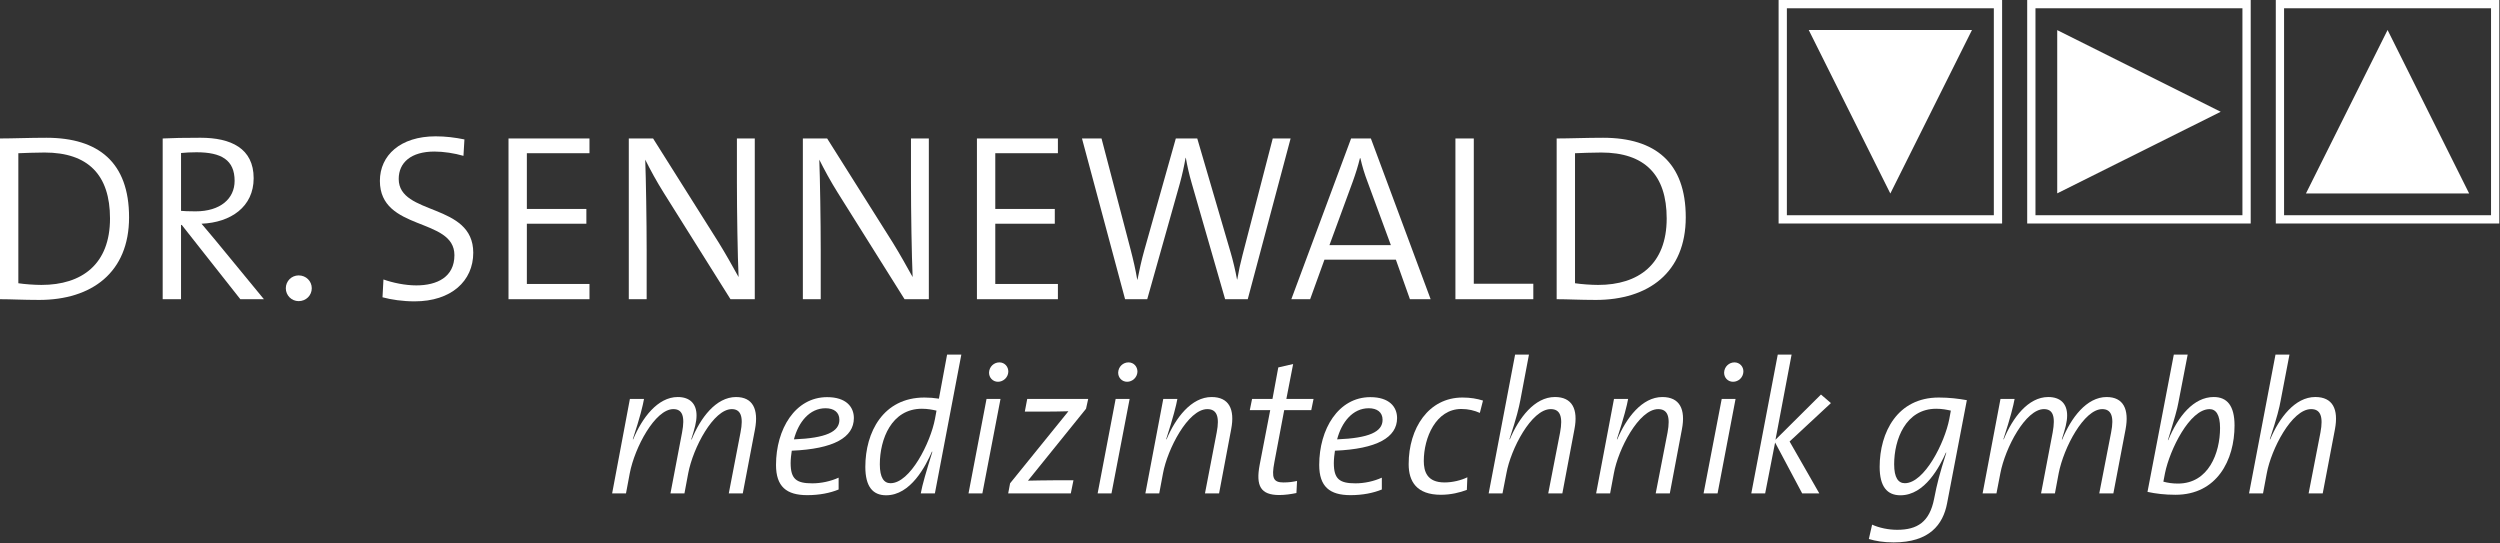 <?xml version="1.0" encoding="UTF-8" standalone="no"?><!DOCTYPE svg PUBLIC "-//W3C//DTD SVG 1.1//EN" "http://www.w3.org/Graphics/SVG/1.1/DTD/svg11.dtd"><svg width="100%" height="100%" viewBox="0 0 1533 333" version="1.1" xmlns="http://www.w3.org/2000/svg" xmlns:xlink="http://www.w3.org/1999/xlink" xml:space="preserve" xmlns:serif="http://www.serif.com/" style="fill-rule:evenodd;clip-rule:evenodd;stroke-linejoin:round;stroke-miterlimit:1.414;"><rect x="0" y="0" width="1533" height="333" fill="#333333" stroke="none"/><path d="M27.309,93.528c-5.553,0 -12.122,0.29 -16.062,0.437l0,79.725c3.94,0.591 9.928,1.025 14.165,1.025c24.832,0 42.047,-12.709 42.047,-40.731c0,-26.734 -13.437,-40.456 -40.15,-40.456m-3.359,90.387c-9.931,0 -17.091,-0.443 -23.95,-0.443l0,-98.563c7.594,0 18.253,-0.434 28.472,-0.434c31.981,0 50.672,15.193 50.672,48.775c0,33.881 -22.919,50.665 -55.194,50.665" style="fill:#fff;fill-rule:nonzero;"/><path d="M120.493,93.371c-3.646,0 -6.562,0.162 -9.484,0.453l0,35.468c1.606,0.154 4.528,0.307 8.909,0.307c15.175,0 23.947,-7.747 23.947,-18.691c0,-12.856 -8.184,-17.537 -23.372,-17.537m26.875,90.106l-35.931,-45.566l-0.428,0l0,45.566l-11.25,0l0,-98.566c6.288,-0.297 12.713,-0.444 23.213,-0.444c18.553,0 32.571,6.425 32.571,24.825c0,17.522 -14.018,27.16 -31.975,27.894c2.769,3.356 6.125,7.15 8.61,10.222l29.653,36.069l-14.463,0Z" style="fill:#fff;fill-rule:nonzero;"/><path d="M191.177,176.754c0,4.381 -3.504,7.9 -8.038,7.9c-4.375,0 -7.878,-3.519 -7.878,-7.9c0,-4.382 3.503,-7.878 7.878,-7.878c4.534,0 8.038,3.496 8.038,7.878" style="fill:#fff;fill-rule:nonzero;"/><path d="M254.267,184.792c-7.303,0 -14.315,-1.025 -19.715,-2.494l0.581,-10.934c5.706,2.034 13.284,3.641 20.153,3.641c12.709,0 23.362,-5.103 23.362,-18.541c0,-23.356 -45.703,-14.459 -45.703,-45.556c0,-15.641 12.557,-27.31 34.169,-27.31c6.134,0 11.831,0.719 17.675,1.897l-0.597,10.072c-5.544,-1.606 -12.122,-2.631 -17.803,-2.631c-14.325,0 -21.903,6.722 -21.903,16.8c0,22.631 45.712,14.447 45.712,45.253c0,17.391 -13.593,29.803 -35.931,29.803" style="fill:#fff;fill-rule:nonzero;"/><path d="M311.817,183.477l0,-98.566l49.65,0l0,9.041l-38.4,0l0,34.178l36.494,0l0,9.056l-36.494,0l0,36.944l38.4,0l0,9.347l-49.65,0Z" style="fill:#fff;fill-rule:nonzero;"/><path d="M447.939,183.477l-41.037,-65.419c-4.384,-7.006 -8.031,-13.728 -11.244,-20.159c0.438,11.25 0.872,38.262 0.872,55.353l0,30.225l-10.953,0l0,-98.566l14.9,0l40.303,63.96c4.231,6.868 8.328,14.156 12.122,21.025c-0.591,-13.132 -1.025,-40.013 -1.025,-57.966l0,-27.019l10.953,0l0,98.566l-14.891,0Z" style="fill:#fff;fill-rule:nonzero;"/><path d="M554.67,183.477l-41.037,-65.419c-4.382,-7.006 -8.032,-13.728 -11.241,-20.159c0.444,11.25 0.878,38.262 0.878,55.353l0,30.225l-10.959,0l0,-98.566l14.897,0l40.303,63.96c4.231,6.868 8.322,14.156 12.115,21.025c-0.581,-13.132 -1.018,-40.013 -1.018,-57.966l0,-27.019l10.953,0l0,98.566l-14.891,0Z" style="fill:#fff;fill-rule:nonzero;"/><path d="M599.055,183.477l0,-98.566l49.65,0l0,9.041l-38.4,0l0,34.178l36.493,0l0,9.056l-36.493,0l0,36.944l38.4,0l0,9.347l-49.65,0Z" style="fill:#fff;fill-rule:nonzero;"/><path d="M765.118,183.477l-13.872,0l-20.444,-70.972c-1.622,-5.544 -2.784,-10.8 -3.662,-15.759l-0.138,0c-0.881,5.1 -2.044,10.362 -3.519,15.759l-20,70.972l-13.581,0l-26.431,-98.566l11.984,0l17.813,68.044c1.75,6.722 3.059,12.419 4.081,18.544l0.147,0c1.178,-5.988 2.494,-11.969 4.091,-17.657l19.418,-68.931l13.153,0l20.435,69.794c1.469,4.972 2.922,11.097 3.947,16.65l0.147,0c0.887,-5.247 1.903,-9.919 3.212,-14.891l18.544,-71.553l10.959,0l-26.284,98.566Z" style="fill:#fff;fill-rule:nonzero;"/><path d="M838.577,111.481c-1.894,-4.972 -3.219,-9.347 -4.382,-14.453l-0.29,0c-1.163,4.819 -2.638,9.481 -4.382,14.316l-14.312,38.987l37.675,0l-14.309,-38.85Zm25.993,71.997l-8.615,-24.237l-43.807,0l-8.765,24.237l-11.541,0l36.653,-98.566l12.122,0l36.65,98.566l-12.697,0Z" style="fill:#fff;fill-rule:nonzero;"/><path d="M892.468,183.477l0,-98.566l11.262,0l0,89.081l36.497,0l0,9.485l-47.759,0Z" style="fill:#fff;fill-rule:nonzero;"/><path d="M981.863,93.528c-5.553,0 -12.122,0.29 -16.063,0.437l0,79.725c3.941,0.591 9.935,1.025 14.175,1.025c24.822,0 42.038,-12.709 42.038,-40.731c0,-26.734 -13.428,-40.456 -40.15,-40.456m-3.356,90.387c-9.929,0 -17.079,-0.443 -23.963,-0.443l0,-98.563c7.6,0 18.266,-0.434 28.488,-0.434c31.975,0 50.675,15.193 50.675,48.775c0,33.881 -22.929,50.665 -55.2,50.665" style="fill:#fff;fill-rule:nonzero;"/><path d="M451.371,243.457c-12.359,0 -21.934,12.9 -27.272,26.11l-0.231,-0.153c2.09,-6.644 3.25,-10.51 3.25,-14.685c0,-7.018 -3.944,-11.272 -11.51,-11.272c-12.356,0 -21.94,12.904 -27.346,25.957l-0.238,-0.075c4.481,-13.522 6.188,-20.772 6.884,-24.71l-8.659,0l-10.891,57.932l8.497,0l2.319,-12.366c3.013,-15.772 15.522,-39.325 26.728,-39.325c5.485,0 7.26,4.334 5.331,14.378l-7.106,37.313l8.575,0l2.316,-12.366c3.012,-15.772 15.525,-39.325 26.728,-39.325c5.325,0 7.334,4.334 5.325,14.378l-7.181,37.313l8.581,0l7.494,-39.325c2.309,-12.366 -1.391,-19.779 -11.594,-19.779" style="fill:#fff;fill-rule:nonzero;"/><path d="M507.214,243.526c-19.694,0 -31.363,19.7 -31.363,41.56c0,13.3 6.416,18.537 19.157,18.537c7.418,0 13.981,-1.3 19.234,-3.466l0,-7.256c-4.941,2.231 -10.659,3.478 -16.138,3.478c-9.734,0 -13.29,-2.553 -13.29,-12.45c0,-2.393 0.39,-5.718 0.697,-7.562c25.718,-1.078 38.078,-8.106 38.078,-20.006c0,-6.875 -4.781,-12.835 -16.375,-12.835m-20.388,25.888c2.775,-10.585 9.575,-19.082 19.388,-19.082c5.1,0 8.494,2.404 8.494,7.107c0,7.334 -8.266,11.203 -27.882,11.975" style="fill:#fff;fill-rule:nonzero;"/><path d="M589.492,217.437l-8.734,0l-5.016,27.025c-3.097,-0.463 -5.719,-0.694 -8.887,-0.694c-25.338,0 -36.235,21.322 -36.235,42.49c0,12.129 4.566,17.45 12.757,17.45c15.059,0 24.175,-17.846 28.112,-26.796l0.231,0.146c-3.712,11.907 -6.175,20.235 -7.106,25.497l8.659,0l16.219,-85.118Zm-43.415,78.862c-4.022,0 -6.569,-3.334 -6.569,-11.594c0,-15.287 7.112,-34.056 25.803,-34.056c3.631,0 6.559,0.613 8.953,1.15l-0.922,5.025c-2.778,14.613 -15.212,39.475 -27.265,39.475" style="fill:#fff;fill-rule:nonzero;"/><path d="M612.818,222.213c-3.325,0 -6.181,2.622 -6.341,6.181c-0.075,3.088 2.247,5.709 5.491,5.709c3.244,0 6.181,-2.621 6.331,-6.1c0.078,-3.168 -2.237,-5.79 -5.481,-5.79m0.697,22.406l-8.575,0l-11.05,57.941l8.497,0l11.128,-57.941Z" style="fill:#fff;fill-rule:nonzero;"/><path d="M667.282,244.62l-37.391,0l-1.475,7.794l11.509,0c6.416,0 11.594,-0.147 15.228,-0.231l-35.768,44.181l-1.163,6.197l38.397,0l1.622,-8.047l-12.128,0c-5.485,0 -12.206,0.169 -15.763,0.231l35.61,-44.106l1.322,-6.019Z" style="fill:#fff;fill-rule:nonzero;"/><path d="M691.995,222.213c-3.325,0 -6.178,2.622 -6.332,6.181c-0.078,3.088 2.241,5.709 5.485,5.709c3.24,0 6.178,-2.621 6.331,-6.1c0.075,-3.168 -2.241,-5.79 -5.484,-5.79m0.697,22.406l-8.575,0l-11.05,57.941l8.496,0l11.129,-57.941Z" style="fill:#fff;fill-rule:nonzero;"/><path d="M742.979,243.457c-12.513,0 -22.172,12.9 -27.657,25.957l-0.228,-0.075c4.397,-13.669 6.172,-20.772 6.869,-24.71l-8.65,0l-10.975,57.932l8.503,0l2.319,-12.366c2.706,-14.678 15.297,-39.325 27.187,-39.325c5.722,0 7.657,4.487 5.722,14.375l-7.181,37.316l8.647,0l7.412,-39.325c2.404,-12.366 -1.384,-19.779 -11.968,-19.779" style="fill:#fff;fill-rule:nonzero;"/><path d="M792.953,223.214l-9.11,2.097l-3.562,19.309l-12.506,0l-1.397,6.875l12.519,0l-6.485,33.591c-2.397,12.831 0.535,18.468 12.05,18.468c3.388,0 7.253,-0.543 10.503,-1.231l0.382,-7.412c-2.394,0.537 -4.941,0.928 -8.335,0.928c-6.197,0 -7.419,-2.71 -5.572,-12.36l6.028,-31.984l16.597,0l1.4,-6.875l-16.672,0l4.16,-21.406Z" style="fill:#fff;fill-rule:nonzero;"/><path d="M840.304,243.526c-19.694,0 -31.363,19.7 -31.363,41.56c0,13.3 6.41,18.537 19.166,18.537c7.403,0 13.978,-1.3 19.234,-3.466l0,-7.256c-4.95,2.231 -10.662,3.478 -16.153,3.478c-9.728,0 -13.284,-2.553 -13.284,-12.45c0,-2.393 0.381,-5.718 0.687,-7.562c25.735,-1.078 38.1,-8.106 38.1,-20.006c0,-6.875 -4.794,-12.835 -16.387,-12.835m-20.388,25.888c2.781,-10.585 9.572,-19.082 19.388,-19.082c5.1,0 8.493,2.404 8.493,7.107c0,7.334 -8.259,11.203 -27.881,11.975" style="fill:#fff;fill-rule:nonzero;"/><path d="M896.78,243.767c-20.788,0 -32.988,18.785 -32.988,40.878c0,10.569 4.866,18.753 19.772,18.753c6.103,0 11.669,-1.384 15.913,-3l0.306,-7.731c-3.778,1.85 -9.031,3.166 -13.981,3.166c-10.813,0 -12.732,-6.806 -12.732,-13.206c0,-14.141 7.403,-31.838 23.013,-31.838c4.4,0 8.031,0.941 11.356,2.4l1.925,-7.562c-3.706,-1.163 -7.647,-1.86 -12.584,-1.86" style="fill:#fff;fill-rule:nonzero;"/><path d="M937.56,217.432l-8.497,0l-16.212,85.128l8.481,0l2.41,-12.359c2.621,-14.675 15.287,-39.331 27.178,-39.331c5.718,0 7.572,4.481 5.718,14.368l-7.262,37.322l8.659,0l7.41,-39.334c2.4,-12.356 -1.388,-19.775 -11.969,-19.775c-12.513,0 -22.172,12.909 -27.656,25.972l-0.235,-0.085c4.557,-13.759 5.794,-19.387 6.644,-23.715l5.331,-28.191Z" style="fill:#fff;fill-rule:nonzero;"/><path d="M1019.36,243.457c-12.504,0 -22.172,12.9 -27.647,25.957l-0.238,-0.075c4.413,-13.669 6.197,-20.772 6.881,-24.71l-8.662,0l-10.953,57.932l8.575,0l2.315,-12.366c2.625,-14.678 15.291,-39.325 27.182,-39.325c5.722,0 7.568,4.487 5.722,14.375l-7.26,37.316l8.65,0l7.425,-39.325c2.388,-12.366 -1.397,-19.779 -11.99,-19.779" style="fill:#fff;fill-rule:nonzero;"/><path d="M1063.55,222.213c-3.244,0 -6.172,2.622 -6.322,6.181c-0.087,3.088 2.228,5.709 5.475,5.709c3.325,0 6.178,-2.621 6.338,-6.1c0.153,-3.168 -2.241,-5.79 -5.491,-5.79m0.697,22.406l-8.491,0l-11.128,57.941l8.581,0l11.038,-57.941Z" style="fill:#fff;fill-rule:nonzero;"/><path d="M1098.61,217.432l-8.491,0l-16.225,85.128l8.503,0l6.097,-31.218l16.61,31.218l10.506,0l-18.225,-31.837l25.337,-23.547l-6.1,-5.256l-27.893,27.731l9.881,-52.219Z" style="fill:#fff;fill-rule:nonzero;"/><path d="M1188.84,243.767c-25.334,0 -36.237,21.322 -36.237,42.491c0,12.131 4.568,17.453 12.756,17.453c15.069,0 24.178,-17.85 27.884,-26.188l0.232,0.069c-4.319,13.685 -5.56,18.478 -7.479,28.285c-2.787,14.215 -10.278,19.003 -22.653,19.003c-5.322,0 -10.953,-1.169 -15.365,-3.166l-2.003,8.803c4.09,1.238 8.871,2.078 15.209,2.078c21.934,0 30.287,-10.881 32.766,-23.937l12.121,-63.269c-5.103,-0.925 -10.821,-1.622 -17.231,-1.622m-20.778,52.535c-4.019,0 -6.562,-3.335 -6.562,-11.594c0,-15.291 7.103,-34.056 25.796,-34.056c3.632,0 6.566,0.609 8.963,1.146l-0.925,5.025c-2.784,14.613 -15.294,39.479 -27.272,39.479" style="fill:#fff;fill-rule:nonzero;"/><path d="M1291.81,243.457c-12.353,0 -21.937,12.9 -27.265,26.11l-0.238,-0.153c2.097,-6.644 3.26,-10.51 3.26,-14.685c0,-7.018 -3.941,-11.272 -11.597,-11.272c-12.35,0 -21.938,12.904 -27.263,25.957l-0.231,-0.075c4.409,-13.522 6.181,-20.772 6.872,-24.71l-8.653,0l-10.966,57.932l8.497,0l2.394,-12.366c3.019,-15.772 15.531,-39.325 26.728,-39.325c5.491,0 7.181,4.334 5.337,14.378l-7.112,37.313l8.5,0l2.316,-12.366c3.087,-15.772 15.525,-39.325 26.721,-39.325c5.407,0 7.425,4.334 5.407,14.378l-7.25,37.313l8.647,0l7.49,-39.325c2.316,-12.366 -1.384,-19.779 -11.594,-19.779" style="fill:#fff;fill-rule:nonzero;"/><path d="M1341.49,217.429l-8.506,0l-16.144,84.194c4.941,1.087 10.653,1.775 17.156,1.775c25.491,0 36.225,-21.322 36.225,-42.478c0,-12.135 -4.556,-17.466 -12.747,-17.466c-12.353,0 -21.94,11.891 -27.893,26.422l-0.222,0c4.406,-14.294 5.712,-18.997 6.409,-22.866l5.722,-29.581Zm-5.956,79.094c-3.55,0 -6.335,-0.469 -8.957,-1.166l1.004,-5.237c2.934,-14.369 15.14,-39.241 27.337,-39.241c3.794,0 6.419,3.244 6.419,11.572c0,15.303 -7.028,34.072 -25.803,34.072" style="fill:#fff;fill-rule:nonzero;"/><path d="M1403.91,217.432l-8.575,0l-16.222,85.128l8.569,0l2.315,-12.359c2.706,-14.675 15.294,-39.331 27.194,-39.331c5.706,0 7.566,4.481 5.706,14.368l-7.25,37.322l8.647,0l7.497,-39.334c2.319,-12.356 -1.391,-19.775 -12.053,-19.775c-12.51,0 -22.169,12.909 -27.644,25.972l-0.247,-0.085c4.569,-13.759 5.881,-19.387 6.656,-23.715l5.404,-28.191l0.003,0Z" style="fill:#fff;fill-rule:nonzero;"/><path d="M1095.71,131.984l126.909,0l0,-126.909l-126.909,0l0,126.909Zm131.981,5.072l-137.053,0l0,-137.053l137.053,0l0,137.053Z" style="fill:#fff;fill-rule:nonzero;"/><path d="M1109.12,18.41l100.091,0l-50.063,100.257l-50.028,-100.257Z" style="fill:#fff;fill-rule:nonzero;"/><path d="M1375.06,5.072l-126.909,0l0,126.909l126.909,0l0,-126.909Zm5.072,131.984l-137.053,0l0,-137.053l137.053,0l0,137.053Z" style="fill:#fff;fill-rule:nonzero;"/><path d="M1261.49,118.564l0,-100.09l100.256,50.065l-100.256,50.025Z" style="fill:#fff;fill-rule:nonzero;"/><path d="M1527.5,5.072l-126.91,0l0,126.909l126.91,0l0,-126.909Zm-131.982,-5.072l137.054,0l0,137.053l-137.054,0l0,-137.053Z" style="fill:#fff;fill-rule:nonzero;"/><path d="M1514.09,118.645l-100.09,0l50.062,-100.256l50.028,100.256Z" style="fill:#fff;fill-rule:nonzero;"/></svg>